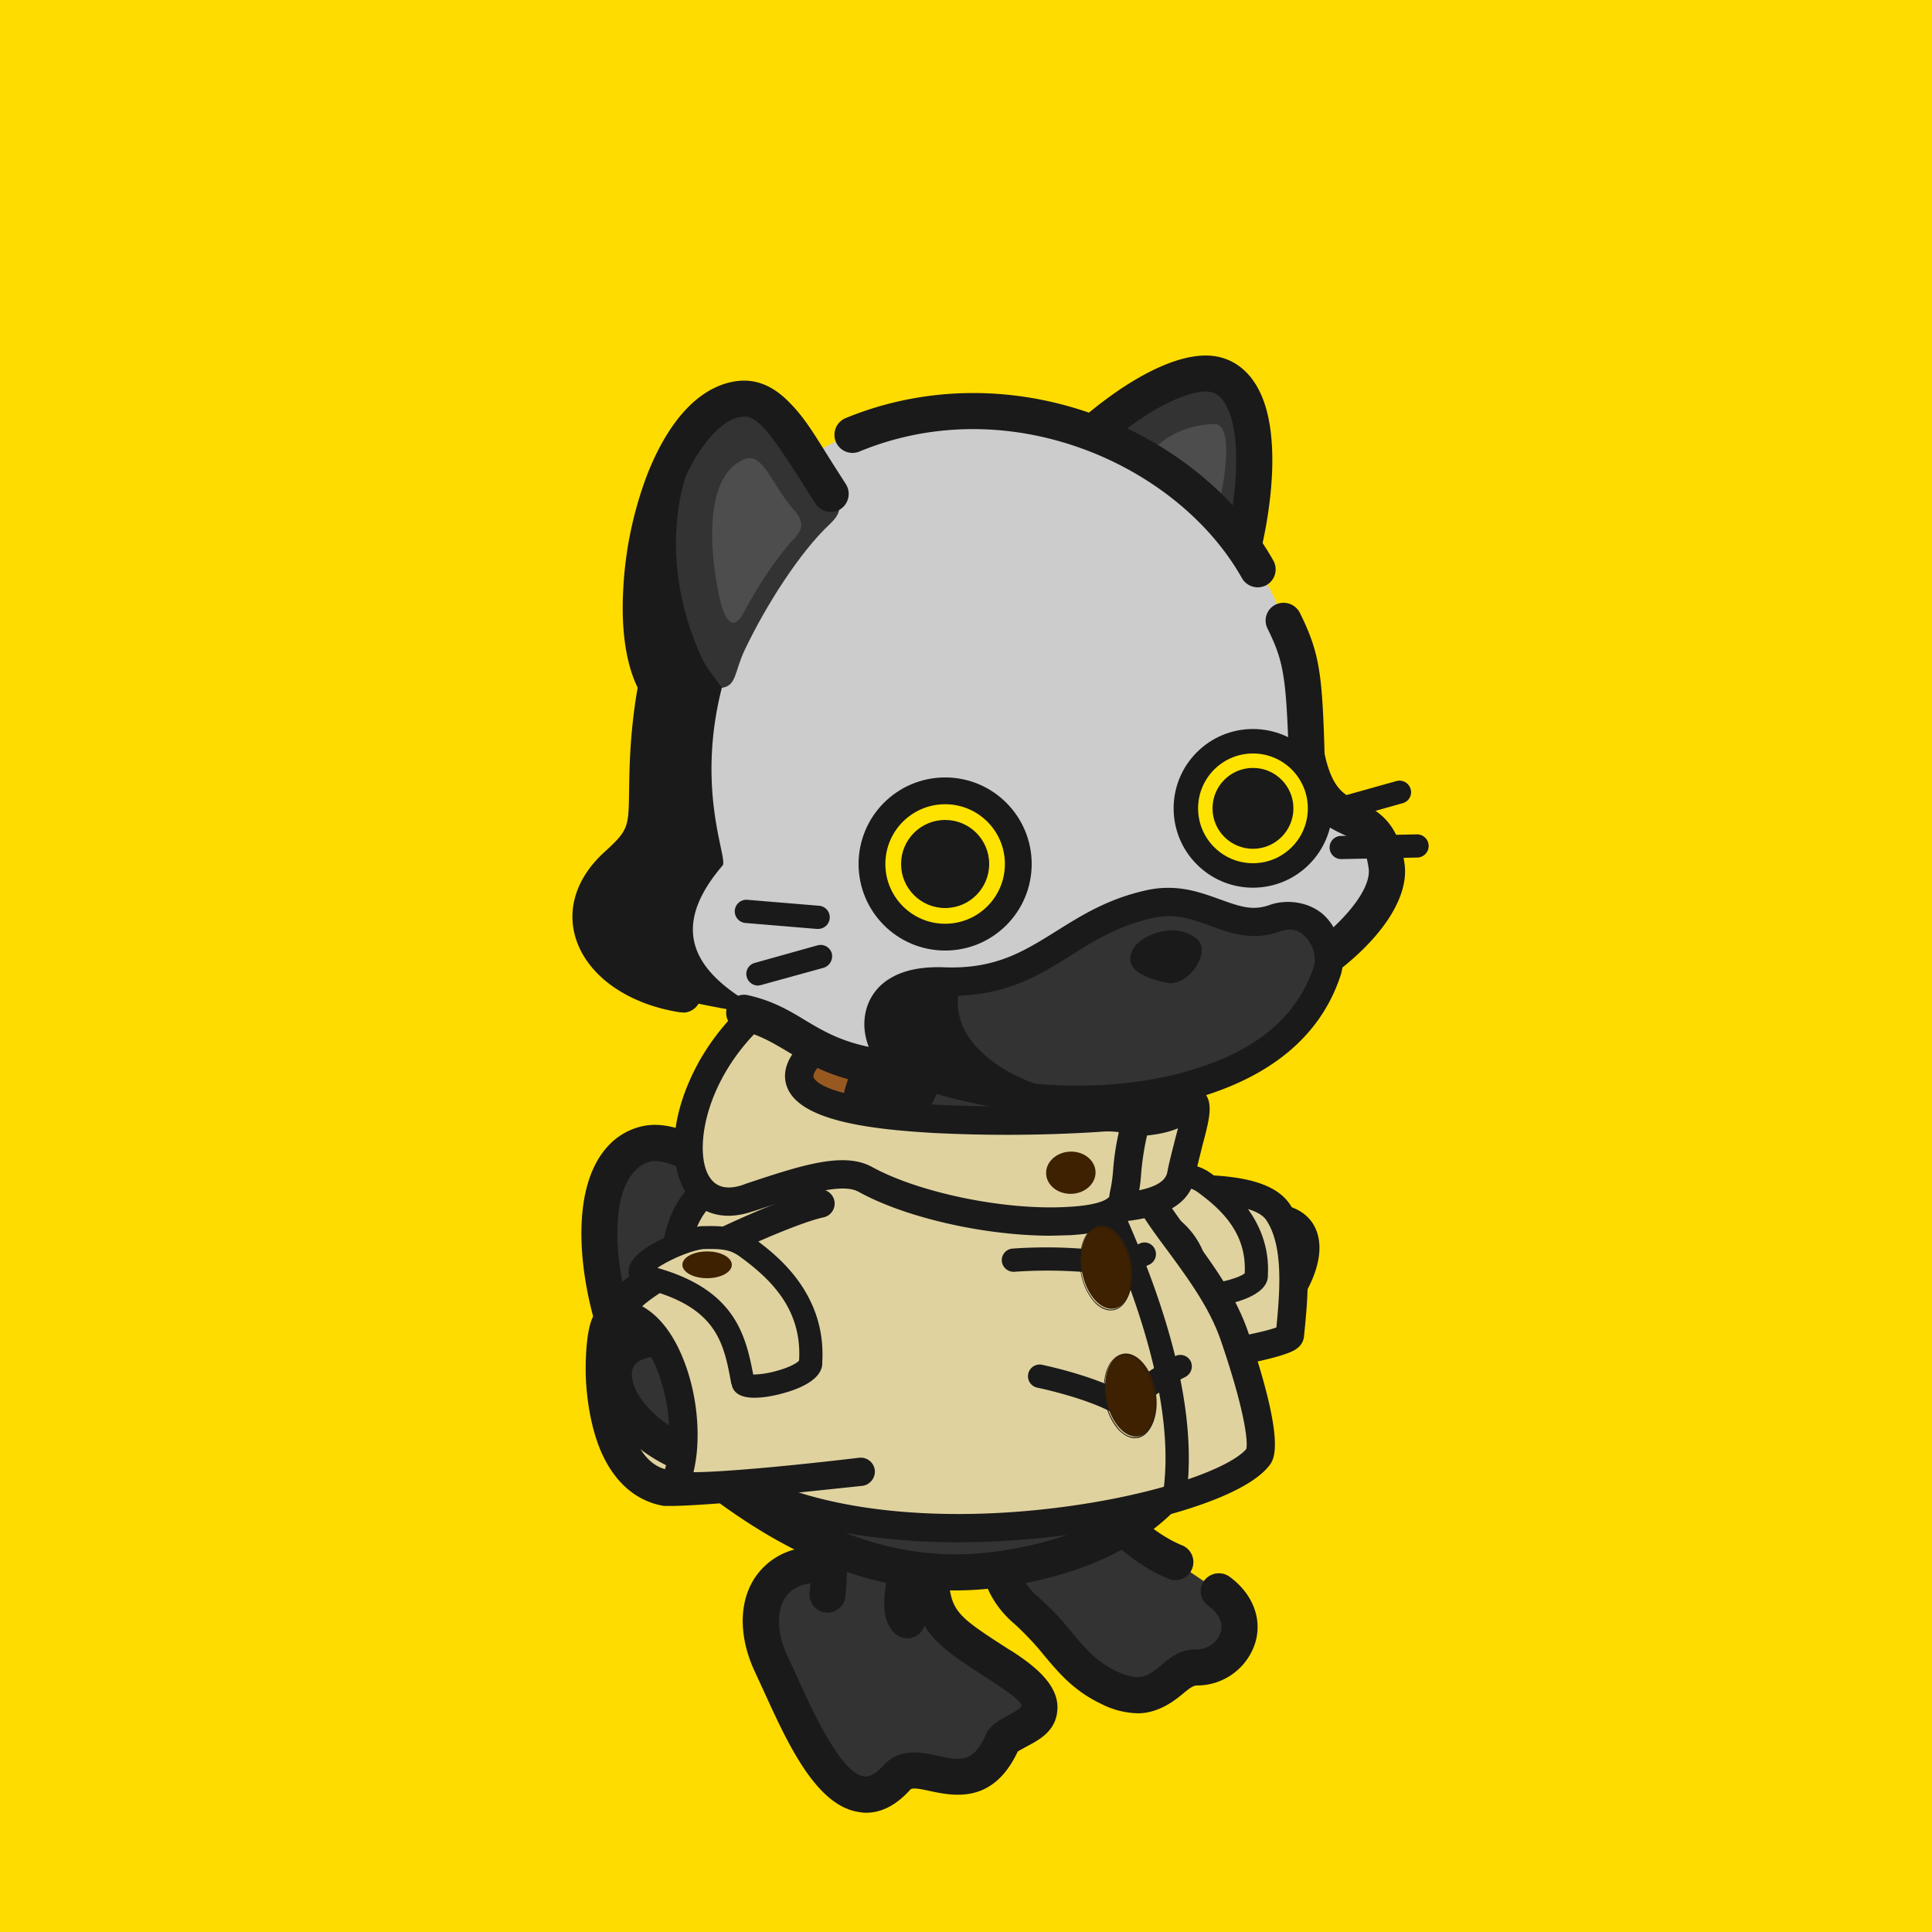 <svg xmlns="http://www.w3.org/2000/svg" viewBox="0 0 750 750"><style>.J{fill:#1a1a1a}.K{fill:#333}.L{fill:#e0d29f}.M{fill:#4d4d4d}.N{fill:#3e2100}</style><path d="M0 0h750v750H0z" fill="#ffdc00"/><path d="M310.4 395.7c20.9-.6 32.3 2.6 37.3 22 2.7 10.7-1.6 19.2-2.3 24.3s-46.3 10.7-51.4-21.4c0 0-4.5-24.3 16.4-24.9z" fill="#985921"/><path d="M473.1 617.7c15.4 11 6.6 29.4-8.6 29.6-10.8.1-13.3 17.7-34.3 7.7-14.9-7.1-18.8-18.8-32-30-22.9-19.5-6.2-54.8 23-51 0 0 13.2 23.5 35.1 32.4" class="K"/><path d="M441.8 665.1a32.9 32.9 0 0 1-14.6-3.8c-10.4-5-16.2-11.9-21.9-18.7a108.6 108.6 0 0 0-11.6-12.3c-12.7-10.8-16.6-27.3-10.1-42s21.8-23.4 38.5-21.2l3.5.4 1.7 3.1c.1.2 12.4 21.4 31.6 29.3a7 7 0 1 1-5.3 13c-18.9-7.8-31.7-24.9-36.5-32.2h-.2a22.2 22.2 0 0 0-20.5 13.3c-3.2 7.1-3.2 17.6 6.4 25.7a112.1 112.1 0 0 1 13.3 14c5.3 6.3 9.5 11.3 17.1 15 9.4 4.4 12.3 2 17.1-1.9s7.7-6.4 14.1-6.5a9.8 9.8 0 0 0 9.4-6.5c1.2-3.6-.5-7.3-4.7-10.4a6.9 6.9 0 0 1-1.7-9.7 7.1 7.1 0 0 1 9.8-1.7c9.1 6.6 13 16.5 10 26a23.7 23.7 0 0 1-22.6 16.3c-1.4 0-3 1.2-5.4 3.2s-9.1 7.6-17.4 7.6z" class="J"/><path d="M398.4 602.9c-3-15-8.4-24.6 8-30 6-2 23 0 26 10s4 11 1 26-32 9-35-6zm-37.2 9.1c1 18 6.6 21.2 28 35 31 20 2.2 24.1 0 29-12 27-32 4-41 14-21.4 23.8-38.4-22.2-48.7-43.9-13-27.2 5.7-47.1 32.5-34.8" class="K"/><path d="M336.2 703.7a14.3 14.3 0 0 1-2.9-.3c-16.6-2.5-27.7-27-36.7-46.7l-3.5-7.6c-7.3-15.5-6.2-31.1 3.1-40.5s23.6-10.6 38.7-3.7l-5.8 12.7c-9.6-4.3-18.1-4-22.9.9s-5.2 14.5-.4 24.6l3.6 7.8c5.9 13 16.9 37.3 26 38.7 2.2.3 4.7-1.1 7.6-4.3 6.2-6.9 14.8-5.1 21-3.7 8.9 1.9 13.8 2.9 18.8-8.4 1.5-3.4 4.7-5.1 8-7 1.6-.8 4.7-2.5 5.6-3.6s-2.3-4.1-11-9.7l-1.5-1c-20.7-13.4-28.5-18.4-29.7-39.5l14-.8c.8 14 3.3 15.7 23.3 28.6l1.5.9c8.3 5.4 17.8 12.7 17.5 22.1s-8.2 12.7-12.9 15.3l-2.5 1.4c-9.6 20.5-24.8 17.3-34 15.4-3.1-.7-6.9-1.5-7.7-.6-5.4 6-11.1 9-17.2 9z" class="J"/><path d="M321.2 619c-3-15-1.2-77.1 12.3-87.8 15.9-12.4 22.7-10.4 36.1 15.7 4.4 8.7-14.4 66.1-17.4 81.1s-28 6-31-9z" class="K"/><path d="M352.2 636a7.1 7.1 0 0 1-4.7-1.8c-8.7-7.8-2.9-26.5 7.3-56.3 3.5-10.3 8.3-24.3 8.2-28.5-2.5-5-9.1-17.5-13.7-18.5-2.1-.5-5.9 1.5-11.5 5.8-1 .8-4.4 4.8-6.6 22.9-1.5 12.5-1.8 27.4-2.1 39.4-.2 8.6-.4 16.1-.9 20.8a7.1 7.1 0 0 1-7.8 6.2 7 7 0 0 1-6.1-7.8c.4-4.1.6-11.2.8-19.5.8-35.7 2.4-63.7 14.1-73 7-5.5 14.6-10.3 23-8.5s16 11.7 23.6 26.5c3 5.9.4 14.8-7.8 38.7-4.3 12.7-12.3 36.2-10.6 41.9a7 7 0 0 1 0 9.4 7.1 7.1 0 0 1-5.2 2.3zm10.8-86.9z" class="J"/><path d="M429.5 457.7c20 12 35.6 20.5 57.2 17 43.3-7 1 57-29.3 54" class="K"/><path d="M459.5 535.8h-2.8a7 7 0 1 1 1.4-14c11.7 1.2 27.9-12.2 35.8-25.5 4.5-7.6 4.8-12.5 3.9-13.8s-3.3-1.9-10-.8c-25.2 4-43.8-7.1-61.9-17.9a7 7 0 1 1 7.1-12c20.2 12 33.8 19.1 52.6 16.1 14.3-2.3 20.8 2.4 23.8 6.7 4.7 7 3.5 17.2-3.5 28.9-9.6 16-28.8 32.3-46.4 32.3z" class="J"/><g class="K"><path d="M268.9 568.6c-27.5-24.4-51.9-87.6-26-121 14-18 51.9 15.8 65 11 86-31 45-76 45-76s-16.3-29.8 23-31 22.5 73.8 42.5 91c55 47 84.5 124 1.5 158-38.5 15.8-107 7-151-32z"/><path d="M342.5 441a53.7 53.7 0 0 0 12.9-13.1s17-32.5 32-31.3c22.1 1.6 22.1 30.6 27.8 43.4 1.3 27.1-43.6 23.8-72.7 1zm-40.3 148c-79.6-41.5-68-115.6-59.9-127.8-.7 101.4 95.7 149.4 186 129.8-14.1 6.5-62.8 33.5-126.1-2z"/></g><path d="M370.9 617.4c-33.8 0-66.7-13.6-102.1-41.9-32.4-26-48.8-82.3-41.3-113.5 3.3-13.8 11.2-22.6 22.3-24.9 9.5-1.9 19.2 2.8 29.3 7.9 12.9 6.4 25.1 12.4 36.7 5.9 22.5-12.6 35.2-25.8 36.7-38.2a21.1 21.1 0 0 0-5.7-16.8l-.8-.8-.5-1a32.4 32.4 0 0 1-3.3-8.9c-1.7-7.1-1-13.7 2-19 4.9-8.5 15-13 30.2-13.5 17-.5 29 7.3 35.9 23.2 5.4 12.5 6.7 28 7.9 41.7.5 6.3 1 12.3 1.9 17.2 1.2 6.6 5.7 10.3 14.3 16.9s22 16.9 31.1 36.3a7 7 0 1 1-12.6 6c-7.7-16.4-18-24.3-27-31.2s-17.4-13.3-19.6-25.6c-.9-5.4-1.5-11.7-2.1-18.4-2.6-30.9-6.3-52.8-29.4-52.1-9.7.3-16.2 2.6-18.4 6.4s-.4 10.6 1 13.6a35.4 35.4 0 0 1 9 27.7c-2.1 17.2-16.8 33.6-43.8 48.7-18 10.1-35.6 1.4-49.7-5.6-7.9-3.9-15.5-7.6-20.3-6.6s-9.5 6-11.5 14.3c-6.4 26.5 9.2 77.5 36.5 99.3 32.8 26.3 62.9 38.9 93.5 38.9a123 123 0 0 0 17.1-1.3c31.8-4.8 54-16.8 66-35.8s11.1-38.9 7.3-51.3a7 7 0 1 1 13.4-4c4.6 15.1 5.1 40.7-8.8 62.7s-39.8 36.8-75.8 42.2a127.7 127.7 0 0 1-19.4 1.5z" class="J"/><path d="M315.9 573.2c-7.7.9-52.3 5.1-57.1 4.3-27.7-4.5-26.2-56.2-22.4-63.2 10.7-19.3 46.9-33.5 63.5-36.9" class="L"/><path d="M260.7 584.6h-3c-10-1.7-18.1-8.2-23.4-19s-6.7-24.6-6.9-31.5.3-18.4 2.9-23.1c12.3-22.3 51.9-37 68.2-40.4a7.1 7.1 0 0 1 8.2 5.5 7 7 0 0 1-5.4 8.3c-15.4 3.1-49.3 16.5-58.7 33.3-1.7 4.1-3.2 28.2 5.1 43.2 3.1 5.8 7.1 9 12.2 9.8s46.2-3.3 55.1-4.3a6.9 6.9 0 0 1 7.8 6.1 7 7 0 0 1-6.1 7.8c-2.4.2-43.3 4.3-56 4.3z" class="J"/><path d="M323.2 565c-64.8 25.8-106-38.8-72-45s41.6-36.5 59-37c16.9-3.6 31.8 5.3 35.7 21.2 6.8 27.5-.8 48-22.7 60.8z" class="K"/><path d="M293.8 576.8a81.8 81.8 0 0 1-17.9-1.9c-12.9-2.8-24.6-8.9-32.9-17.2s-13.7-21-10.8-30.4c1.3-4.4 5.4-11.9 17.8-14.2 16.4-3 24.2-10.8 32.5-19.1s14-14.1 25.7-17.7a7 7 0 0 1 4.1 13.4c-8.4 2.5-13.7 7.9-19.9 14.1-9 9.1-19.1 19.3-39.9 23.1q-5.9 1.1-6.9 4.5c-1.1 3.5.7 9.9 7.3 16.4 11.8 11.8 35.9 20.7 68.2 10.5a7.1 7.1 0 0 1 8.8 4.6 7 7 0 0 1-4.6 8.8 105.1 105.1 0 0 1-31.5 5.1z" class="J"/><path d="M416.4 533c7.7.9 83.8-9.9 84.3-14.8 1.7-16.9 3.4-35.8-4.5-47.7-9.6-14.4-53.5-6.5-70-9.9" class="L"/><path d="M417.6 538.6h-1.8a5.5 5.5 0 0 1-4.8-6.1 5.4 5.4 0 0 1 6.1-4.8c6.3.6 66.3-7.9 78.4-12.4 1.4-14.5 2.7-31.7-3.9-41.6-4.8-7.2-26.3-6.8-42-6.6-9.9.2-18.4.3-24.5-1a5.5 5.5 0 0 1-4.3-6.5 5.4 5.4 0 0 1 6.5-4.2c4.9 1 13.3.8 22.1.7 20.3-.3 43.3-.7 51.4 11.5 9.1 13.7 7.1 34.6 5.4 51.3a6.5 6.5 0 0 1-2.5 4.4c-1.5 1.2-5.5 4.4-44.1 10.4-13.4 2-34.5 4.9-42 4.9z" class="J"/><path d="M487.7 494.9c.6 5.2-20.5 10-21.1 6.4-2.5-13-4.9-26.3-29.6-32.6-8.9-2.3 9-11.5 16.9-12.4 6.2-.2 9.9.1 13.9 3 7.1 5.2 21.1 16 19.9 35.6z" class="L"/><path d="M470.1 507c-4.7 0-7.3-1.6-8-4.9-2.3-12.6-4.3-23.5-26.3-29.1-5.6-1.4-5.8-5.5-5.7-6.7s1.3-5.6 9.8-9.9c3.7-1.9 9.2-4.1 13.5-4.6h.4c6.4-.2 11.3 0 16.6 3.9s23 16.8 21.8 39.2c.4 8.7-16 11.5-18 11.8zm-28-41.6c22.3 7.1 26.2 20.8 28.4 32.7 3.6-.2 10.7-2.1 12.7-3.8.8-15.4-8.7-24.5-18.1-31.4-2.7-2-5.1-2.3-10.9-2.1-3.5.4-8.7 2.7-12.1 4.6zm41.1 30.1z" class="J"/><path d="M345.4 419.4c-12.4 19.4 44.5 21.4 67.2 23.4 32.2 2.8 15.9-14.7 6.8-14.3 10.3 1.8 27 1.3 37.3 6-2.4 5.2-13 21.6-13 26.1 7.4 16.5 27.6 35.1 35.6 58.2 8.6 25.4 12.2 42.9 9 46.9-15.3 19.2-123.7 41.8-188.6 15.8-26.7-10.7-57.1-102.9-22-121.4 32.1-17 54.9.4 54.2-20.3-1.2-33.9 18.6-28.3 13.5-20.4z" class="L"/><g class="J"><path d="M372.1 598.7c-28.6 0-54.5-4.1-74.5-12.1-12.9-5.2-22.8-23.1-27.6-33.4-7.8-16.7-12.7-35.7-13.5-52.3-1.2-22.8 5.2-38.6 18.6-45.7 16.1-8.5 29.8-8.9 39.8-9.3 11.7-.4 11.6-.7 11.5-6-.3-7.9.4-26.9 12.2-31.3a10 10 0 0 1 11.2 2.7 9.3 9.3 0 0 1 .2 11.1c-.7 1.2-1 2.1-.7 2.6s3 4.6 20.2 7.7c11.5 2.1 24.8 3.1 35.6 4l8 .6c7 .6 10.6.1 12.3-.4a10.9 10.9 0 0 0-3.9-2.5l-3.1-.5a5.5 5.5 0 0 1 .8-10.9 12.7 12.7 0 0 1 4.6.6l8.2.8c9.1.7 19.3 1.6 27 5.1a5.4 5.4 0 0 1 2.8 3.1 5.6 5.6 0 0 1-.1 4.2c-.9 1.9-2.6 4.8-4.5 8.1s-6.6 11.7-7.8 15c3 5.9 7.8 12.4 12.8 19.3 8.2 11 17.4 23.5 22.3 37.8 14.8 43.6 10.1 49.6 8.1 52.1-10.2 12.8-47.1 22.7-79.3 26.9a326.1 326.1 0 0 1-41.2 2.7zm-33.8-172.1a52 52 0 0 0-.9 13c.5 16.5-11.5 16.9-22.1 17.3s-21.2.7-35.1 8.1c-5.3 2.7-14 11.1-12.8 35.4 1.8 33.6 20.7 70.5 34.3 76 27.6 11 67.7 14.2 110.2 8.7 38.6-5 65.7-15.3 71.9-22.6.7-2.6-.4-14.4-9.8-41.9-4.3-12.7-12.6-24-20.6-34.9-5.9-7.9-11.4-15.4-14.7-22.8a4.6 4.6 0 0 1-.5-2.3c0-3.9 2.8-9.4 9.5-21.2l1-1.8a99.1 99.1 0 0 0-11.7-1.8 9 9 0 0 1-1.2 6.8c-3.2 5-10.7 6.8-23.7 5.6l-7.9-.6c-31.8-2.4-58.7-5.4-64.8-17.7a18.2 18.2 0 0 1-1.1-3.3zm7.1-7.2z"/><path d="M456.3 582.4h-.5a4.5 4.5 0 0 1-4-5c4.8-40.2-18.3-91.5-26-108.3-4.4-9.8.1-24.5.6-26.2a4.4 4.4 0 0 1 5.6-2.9 4.5 4.5 0 0 1 3 5.6c-1.2 3.6-3.5 14.1-1 19.8 5.7 12.5 13.9 31.4 19.8 52.1 6.7 23.3 9 43.8 7 61a4.6 4.6 0 0 1-4.5 3.9z"/></g><path d="M461.9 427.3c5.6-.3-.6 14.3-3.3 28.5-1.7 9.1-11.8 12.2-27.9 13.3-4.9.4-11.1-1-9.9-5.1s2.8-13.3 4.2-20.3c.9-4.2 1.5-8.5 7.9-8.2 26 1.4 29-8.2 29-8.2z" class="L"/><path d="M429.3 474.7c-3.4 0-9.2-.6-12.3-4.5a8.2 8.2 0 0 1-1.5-7.7c1.1-3.7 2.1-8.7 3-13.6.3-2.1.7-4.2 1.1-6.3v-.4c.8-3.8 2.5-12.8 13.5-12.2 19.2 1.1 23.3-4.2 23.6-4.7a5.7 5.7 0 0 1 4.8-3.5 7.6 7.6 0 0 1 6.2 2.6c3.3 4.1 1.8 10.1-.9 20.2-.9 3.8-2.1 8.1-2.9 12.3-2.5 13.7-18.1 16.7-32.9 17.7zm-2.6-11.2a19.7 19.7 0 0 0 3.6.1c19.1-1.3 22.3-5.4 22.9-8.8s2.1-9 3.1-13l1-3.8c-5.2 2.2-13 3.6-24.7 3h-1.2a15.2 15.2 0 0 0-.9 3.3v.4c-.4 2-.7 4.1-1.1 6.1-.9 4.4-1.7 8.8-2.7 12.7zm30-37.8zm0 0zm0 0z" class="J"/><path d="M321.1 403.6c-48 35.6 77 32.3 105.3 30.3 11.8-.8 14.5 1.2 13.1 7.4-2 8.9-1.9 18.2-3.4 23.3-.5 3.2-2.1 8.3-21 9.4-24.9 1.5-59.3-5.2-79.3-16.2-9.1-5-25.4.6-45.7 7.4-33.1 11-32.8-52 18-83" class="L"/><g class="J"><path d="M407.9 479.7c-25.4 0-56.3-6.9-74.7-17.1-6.9-3.7-23 1.7-40.1 7.4l-1.3.4c-12.1 4-22.3.2-27.1-10.4s-3.7-25.3 3-40.5c7.3-16.8 20.7-31.7 37.6-42a5.5 5.5 0 0 1 5.7 9.3c-34.9 21.4-42.2 56-36.4 68.6 2.5 5.3 7 6.8 13.7 4.6l1.3-.5c21.1-7 37.8-12.6 48.9-6.5 18.4 10.1 51.9 17 76.2 15.5 9.6-.5 13.4-2.1 14.8-3s1.1-1 1.2-1.8a1.3 1.3 0 0 0 .1-.6 58.4 58.4 0 0 0 1.3-8.7 98.9 98.9 0 0 1 2.1-14.3 3.5 3.5 0 0 1 .1-.6 31.8 31.8 0 0 0-7.6-.1 565 565 0 0 1-64.6.4c-23.8-1.4-51.7-4.6-56.6-17.9-3.9-10.6 8.3-19.7 12.4-22.7a5.5 5.5 0 1 1 6.5 8.8c-7.6 5.7-8.9 9.1-8.6 10.1s3.6 8.3 47 10.7a564.7 564.7 0 0 0 63.2-.4c7.8-.5 13.8-.1 17.1 3.8s2.2 8.7 1.8 10.3a104.6 104.6 0 0 0-1.9 13 63.2 63.2 0 0 1-1.5 10.3c-1.6 8.6-9.5 12.7-26.1 13.7zm-14.5 9.4a191.6 191.6 0 0 1 30.1.3m0 4.6h-.4a182.1 182.1 0 0 0-29.3-.3 4.6 4.6 0 0 1-4.9-4.2 4.5 4.5 0 0 1 4.2-4.8 183.5 183.5 0 0 1 30.9.4 4.4 4.4 0 0 1 4 4.9 4.6 4.6 0 0 1-4.5 4zm11.4-2.3s.7-.7 9.3-4.9"/><path d="M434.9 496.2a4.6 4.6 0 0 1-3.4-7.5c.6-.6 1.3-1.4 10.8-5.9a4.4 4.4 0 0 1 6 2.1 4.5 4.5 0 0 1-2.1 6 89 89 0 0 0-8.4 4.3 4.6 4.6 0 0 1-2.9 1zm3.4-1.5zm0 0zm0 0z"/></g><ellipse cx="429.2" cy="492.4" rx="9.7" ry="16.3" transform="rotate(-10.7 426.98 490.253)" class="N"/><g class="J"><path d="M431.2 508.7c-2.3 0-4.6-1.2-6.7-3.6a23.4 23.4 0 0 1-4.9-10.9 22.4 22.4 0 0 1 .7-11.9c1.2-3.4 3.3-5.6 5.9-6s5.3.7 7.7 3.4a22.9 22.9 0 0 1 5 10.9c1.7 8.9-1.3 17-6.6 18zm-3.9-32.3h-1c-2.6.5-4.6 2.6-5.8 5.9a23 23 0 0 0-.7 11.8 23.4 23.4 0 0 0 4.9 10.8c2.4 2.6 5 3.8 7.5 3.4 5.2-1 8.1-9 6.5-17.7a23.4 23.4 0 0 0-4.9-10.8c-2-2.2-4.3-3.4-6.5-3.4zm-23.7 57.8s25.6 5.3 35 13.4"/><path d="M438.6 552.1a4.1 4.1 0 0 1-2.9-1.1c-7-6-26.2-10.9-33-12.3a4.5 4.5 0 0 1 1.8-8.9c2.7.6 27 5.8 37 14.4a4.5 4.5 0 0 1 .5 6.3 4.3 4.3 0 0 1-3.4 1.6z"/><path d="M438.6 543.7a99.3 99.3 0 0 1 19.6-13.2"/><path d="M438.6 548.2a4.3 4.3 0 0 1-3.3-1.5 4.5 4.5 0 0 1 .3-6.4 105.3 105.3 0 0 1 20.5-13.8 4.5 4.5 0 0 1 6.1 1.9 4.6 4.6 0 0 1-2 6.1 96.5 96.5 0 0 0-18.6 12.5 4.4 4.4 0 0 1-3 1.2z"/></g><ellipse cx="438.6" cy="542" rx="9.7" ry="16.3" transform="rotate(-10.7 436.361 539.606)" class="N"/><path d="M440.5 558.3c-2.2 0-4.5-1.3-6.6-3.6a22.8 22.8 0 0 1-4.9-10.9 23.4 23.4 0 0 1 .6-11.9c1.3-3.5 3.4-5.6 6-6.1s5.3.8 7.7 3.5a22.9 22.9 0 0 1 5 10.9 23.4 23.4 0 0 1-.7 11.9c-1.2 3.4-3.3 5.6-5.9 6.1zm-3.8-32.3h-1.1c-2.5.4-4.5 2.5-5.7 5.8a24.5 24.5 0 0 0 4.2 22.6c2.3 2.7 5 3.9 7.5 3.4s4.6-2.6 5.8-5.9a23 23 0 0 0 .6-11.8 22.5 22.5 0 0 0-4.9-10.8c-2-2.1-4.2-3.3-6.4-3.3z" class="J"/><path d="M334.1 571.3c-7.7 1-74 8.8-72.1 4.4 8.2-18.4.7-57.5-17.4-64.8-16.1-6.5 57.3-40.3 73.9-43.7" class="L"/><path d="M268.9 582.5c-7 0-9.5-.8-11.3-3.2a5.9 5.9 0 0 1-.6-5.9c4.5-10 3.6-27.9-2-41.8-3.2-8.1-7.7-13.7-12.5-15.6s-6-4.8-5.6-8.5.9-10.1 35.9-27.6c17.3-8.6 36.5-16.4 44.6-18.1a5.6 5.6 0 0 1 6.5 4.3 5.5 5.5 0 0 1-4.3 6.5c-5.9 1.2-22.5 7.6-40 16.3s-26.9 15-30.3 18.2c6.5 3.6 12 10.6 15.9 20.4 5.7 14 7.1 31.4 4 44 10.6 0 35.6-2.2 64.3-5.6a5.5 5.5 0 0 1 6.1 4.8 5.6 5.6 0 0 1-4.8 6.1l-38 4c-9.7.9-17.5 1.4-23.3 1.6z" class="J"/><path d="M314.7 528.6c.8 6.4-25.5 12.4-26.3 7.9-3-16.2-6-32.7-36.9-40.7-11.1-2.8 11.3-14.3 21.1-15.4 7.7-.2 12.3.1 17.3 3.8 8.9 6.5 26.3 19.9 24.8 44.4z" class="L"/><path d="M292.8 542.6c-5.2 0-8.2-1.8-8.8-5.3h-.1c-2.9-16-5.5-29.8-33.5-37-6.3-1.6-6.5-5.9-6.4-7.2.6-8.8 21.5-16.3 28.1-17.1h.3c7.8-.2 13.8 0 20.1 4.6 7.8 5.7 28.3 20.7 26.7 48.1.6 10.1-20.5 13.4-21.4 13.5a32.4 32.4 0 0 1-5 .4zm-.4-9a35.7 35.7 0 0 0 9-1.4c5.2-1.4 8-3.1 8.8-4 1.2-19.9-10.9-31.6-23-40.4-3.7-2.7-6.8-3.1-14.3-2.9-5.4.7-13.6 4.5-17.7 7.3 29.9 8.5 34.2 25.7 37.2 41.4zm17.9-4.5z" class="J"/><g class="N"><ellipse cx="274.5" cy="491" rx="9.6" ry="5.2"/><ellipse cx="416" cy="455" rx="9.6" ry="8.2" transform="rotate(-2.101 422.676 463.488)"/></g><path d="M472.7 145.6c21.4 6.8 15.4 57.6 3.4 87.6-4.9 12-26.9 24.8-53.9 16.8-14.6-4.3-36.1-26.4-20.1-56.4 11-20.5 52.4-53.7 70.6-48z" class="K"/><path d="M471.5 164.6c7.7-.2 4.4 24.7-1.5 42.6-1.5 4.8-10.7-3.6-21.6-4.5-3.5-.3-17.6 6.2-11.1-11.7s19.9-26.1 34.2-26.4z" class="M"/><path d="M439.1 259.5a65.6 65.6 0 0 1-18.9-2.8c-9.5-2.8-21.7-11.8-27.5-25.6-3.7-8.9-6.2-23.2 3.2-40.7 5.9-11.1 19.5-25.3 34.7-36.3 10.4-7.6 30-19.6 44.2-15.1 6.2 1.9 11.2 6.6 14.4 13.4 5.6 11.8 5.2 28.5 3.9 40.4a171.3 171.3 0 0 1-10.5 43c-4.7 11.6-21.2 23.7-43.5 23.7zM468 152c-5.4 0-15.4 3.4-29.2 13.4s-25.7 22.4-30.5 31.5-6.4 19.9-2.6 28.8 12.4 15.8 18.5 17.6c24 7.1 42-4.3 45.4-12.7 9.1-22.8 14-57.2 6.9-72.2-1.5-3.3-3.5-5.3-5.9-6.1a9.8 9.8 0 0 0-2.6-.3z" class="J"/><path d="M263 384.8c-20-4-50-24-26-52 11.5-13.4 13.8-12.2 12.1-33.8-3.3-41.1 16-81.9 64.9-121.2 23.7-19 74.8-18 89.4-14.9 25.3 5.3 49.6 9.9 71.6 39.9 16.3 22.4 27.8 30.3 29.9 87.5 7 34 26.1 13.5 31.1 42.5 3.4 20-36.8 60.1-117.5 73-112.5 18-99.6-9.8-155.5-21z" fill="#ccc"/><g class="J"><path d="M488.2 228a7.1 7.1 0 0 1-6.1-3.6c-12.4-22-34.9-40.3-61.6-50.1-28.9-10.6-59.7-10.3-86.9 1a7.019 7.019 0 0 1-5.3-13c30.4-12.5 64.8-13 97-1.2 29.8 11 55 31.6 69 56.5a7 7 0 0 1-2.6 9.5 7.3 7.3 0 0 1-3.5.9zm-206 32c-13.7 44 .7 73.3-1.7 76-24 28-7 45 19 58 0 0-8 0-31.3-5-20-4-49-27.5-25-55.5 11.5-13.4 13.8-12.2 12.1-33.9-1.2-15.4-2.1-42.6 6.9-61.6z"/><path d="M360.2 422.5c-30.6 0-43.1-7.5-54.5-14.3-6.1-3.6-11.2-6.7-19-8.4a7 7 0 0 1 3-13.6c10 2.1 16.7 6.1 23.1 10 15.1 9 32.2 19.2 106.8 5.9 34.7-6.2 65.7-18 87.1-33.2 12.8-9 25.9-22.9 24.6-31.9s-4.1-10.4-9.5-12.9c-7.2-3.4-17.1-7.9-21.5-29.2v-1.2c-1-31-2-37-8.2-49.6a6.9 6.9 0 0 1 3.1-9.4 7.1 7.1 0 0 1 9.4 3.2c7.7 15.5 8.7 23.7 9.6 54.7 3 13.9 7.7 16 13.6 18.8s14.9 6.9 17.4 23.6c2.1 13.5-9.3 30.4-30.3 45.3-16.3 11.6-45.6 27.2-92.8 35.6-26.6 4.7-46.5 6.6-61.9 6.6zm-95-29.5h-1.1c-20.7-3.2-36.3-14.4-40.7-29.1-3.4-11.4.6-23.4 11.1-33s9.4-9.7 9.8-28.8c.5-26.7 4.7-48.8 12.8-67.6 10.1-23.6 26.8-42.8 49.8-57.1a7 7 0 0 1 7.4 11.8c-37.7 23.6-55 58.5-56 113.1-.4 22.4-1.5 27.3-14.4 39-4.5 4.1-9.4 10.7-7.1 18.6s14.4 16.9 29.5 19.3a7 7 0 0 1-1.1 13.9z"/></g><path d="M289.2 252.1c-4.1 8.5-3.2 14.1-8.9 14.9-14.6 2.1-22.3-.4-28.2-11.3-13.9-26 15.5-94.8 34.2-98.6 14.1-2.8 31.3 20.9 37 33.4 1.8 4 5.2 7-1.1 12.9-11.8 11-25 31.9-33 48.7z" class="K"/><path d="M252.7 260.6c-2.7-5.6-1.7-59.1 14.1-77.7-6.2 18.4-7.1 44.8 5.7 72.7 1.7 3.5 5.7 8.6 7.8 11.4-4.5 1.1-13.4 1.4-18.6-.7s-7.3-2-9-5.7z" class="J"/><path d="M289.2 178.2c7-2.7 10.4 10.1 19.2 20 4.3 4.9 2.8 7.8-.4 11.2s-10.8 12.5-19.5 28.8c-3.2 5.9-6.8 4.9-9.2-6.3-4.3-19.5-5.6-47.8 9.9-53.7z" class="M"/><path d="M254.8 272.8a6.9 6.9 0 0 1-6-3.5c-6.7-11.5-7.5-27.9-6.9-39.6a146.4 146.4 0 0 1 9.4-45.6c5.3-13.4 14.8-30.4 30.3-35.2 8.9-2.7 16.6-.6 23.8 6.3s11 14 18.4 25.6l4.6 7.2a7.1 7.1 0 0 1-2.2 9.7 7 7 0 0 1-9.6-2.2c-1.7-2.5-3.2-4.9-4.6-7.2-16.4-25.9-19.6-28-26.3-26s-15.6 12.2-21.3 26.9c-10 25.6-11.7 59-3.5 73a7 7 0 0 1-2.6 9.6 6.4 6.4 0 0 1-3.5 1z" class="J"/><path d="m317.4 356.1-27.7-2.3" class="M"/><path d="M317.4 360.6h-.4l-27.6-2.3a4.5 4.5 0 1 1 .7-9l27.7 2.3a4.5 4.5 0 0 1-.4 9Z" class="J"/><path d="m318.5 371.3-24.3 6.8" class="M"/><path d="M294.2 382.6a4.6 4.6 0 0 1-4.3-3.3 4.4 4.4 0 0 1 3.1-5.5l24.3-6.8a4.5 4.5 0 0 1 5.6 3.1 4.7 4.7 0 0 1-3.2 5.6l-24.3 6.7Z" class="J"/><path d="m550.1 328.4-29.4.6" class="M"/><path d="M520.7 333.5a4.5 4.5 0 0 1-.1-9l29.4-.6h.1a4.5 4.5 0 0 1 0 9l-29.3.6Z" class="J"/><path d="m543.3 307.5-22 6.2" class="M"/><path d="M521.2 318.2a4.6 4.6 0 0 1-4.3-3.3 4.4 4.4 0 0 1 3.1-5.5l22.1-6.2a4.5 4.5 0 0 1 5.5 3.1 4.4 4.4 0 0 1-3.1 5.5l-22 6.2a2.7 2.7 0 0 1-1.3.2z" class="J"/><path d="M348.2 410c-14.9-9.5-6.1-29 21-29 24 0 35.3-19.4 67-26 24-5 40 5.8 60 2s19.5 11.9 18 22c-2 14-10 24-47 39-34 13.8-89 11-119-8z" class="K"/><g class="J"><path d="M428.2 426s-40 6-74-10c-20.8-9.8-14-32 5-34 5.1-.5 14-1 14-1-8.9 26.7 27.1 44.1 55 45z"/><path d="M418.3 432.4c-23.2 0-47-4.1-68.1-12.3-9.9-3.8-16.5-16.2-14.2-27a20 20 0 0 1 9.4-13.2c5.3-3.3 12.4-4.7 21-4.4 20 .8 30.9-6.1 43.6-14 9.9-6.2 20.1-12.6 35-15.9 11.8-2.6 20.7.7 28.5 3.5s12.7 4.6 19.4 2.2 15.8-1.2 21.4 4.3 8.6 15.7 6.1 23.1c-7 21.3-23.7 36.6-49.4 45.5-15.8 5.5-34 8.2-52.7 8.2zm-54.2-45.9c-6.6 0-15.8 1.3-17.4 8.9-1.1 5.5 2.5 12.5 7.5 14.5 35.8 13.8 80.2 15.4 113.2 3.9C490 406 504 393.3 510 375.3c1.2-3.6-.3-8.8-3.4-11.8s-6-3.2-10.1-1.8c-10.4 3.7-19 .5-26.7-2.3s-13.8-4.9-22.4-3c-13.1 2.9-22.5 8.7-31.5 14.4-13.1 8.2-26.6 16.6-49.9 15.7zm76.5-19.2c2.4-3.5 14.5-10 23.7-3.1 6.6 4.9-3 19.2-11.5 17.3-14.2-3-16.3-8.4-12.2-14.2z"/><circle cx="486.4" cy="313.8" r="30.8"/></g><circle cx="486.4" cy="313.8" r="21.3" fill="#fee300"/><g class="J"><circle cx="486.4" cy="313.8" r="15.7"/><circle cx="366.9" cy="335.4" r="33.6"/></g><circle cx="366.9" cy="335.4" r="23.2" fill="#fee300"/><circle cx="366.9" cy="335.4" r="17.1" class="J"/></svg>